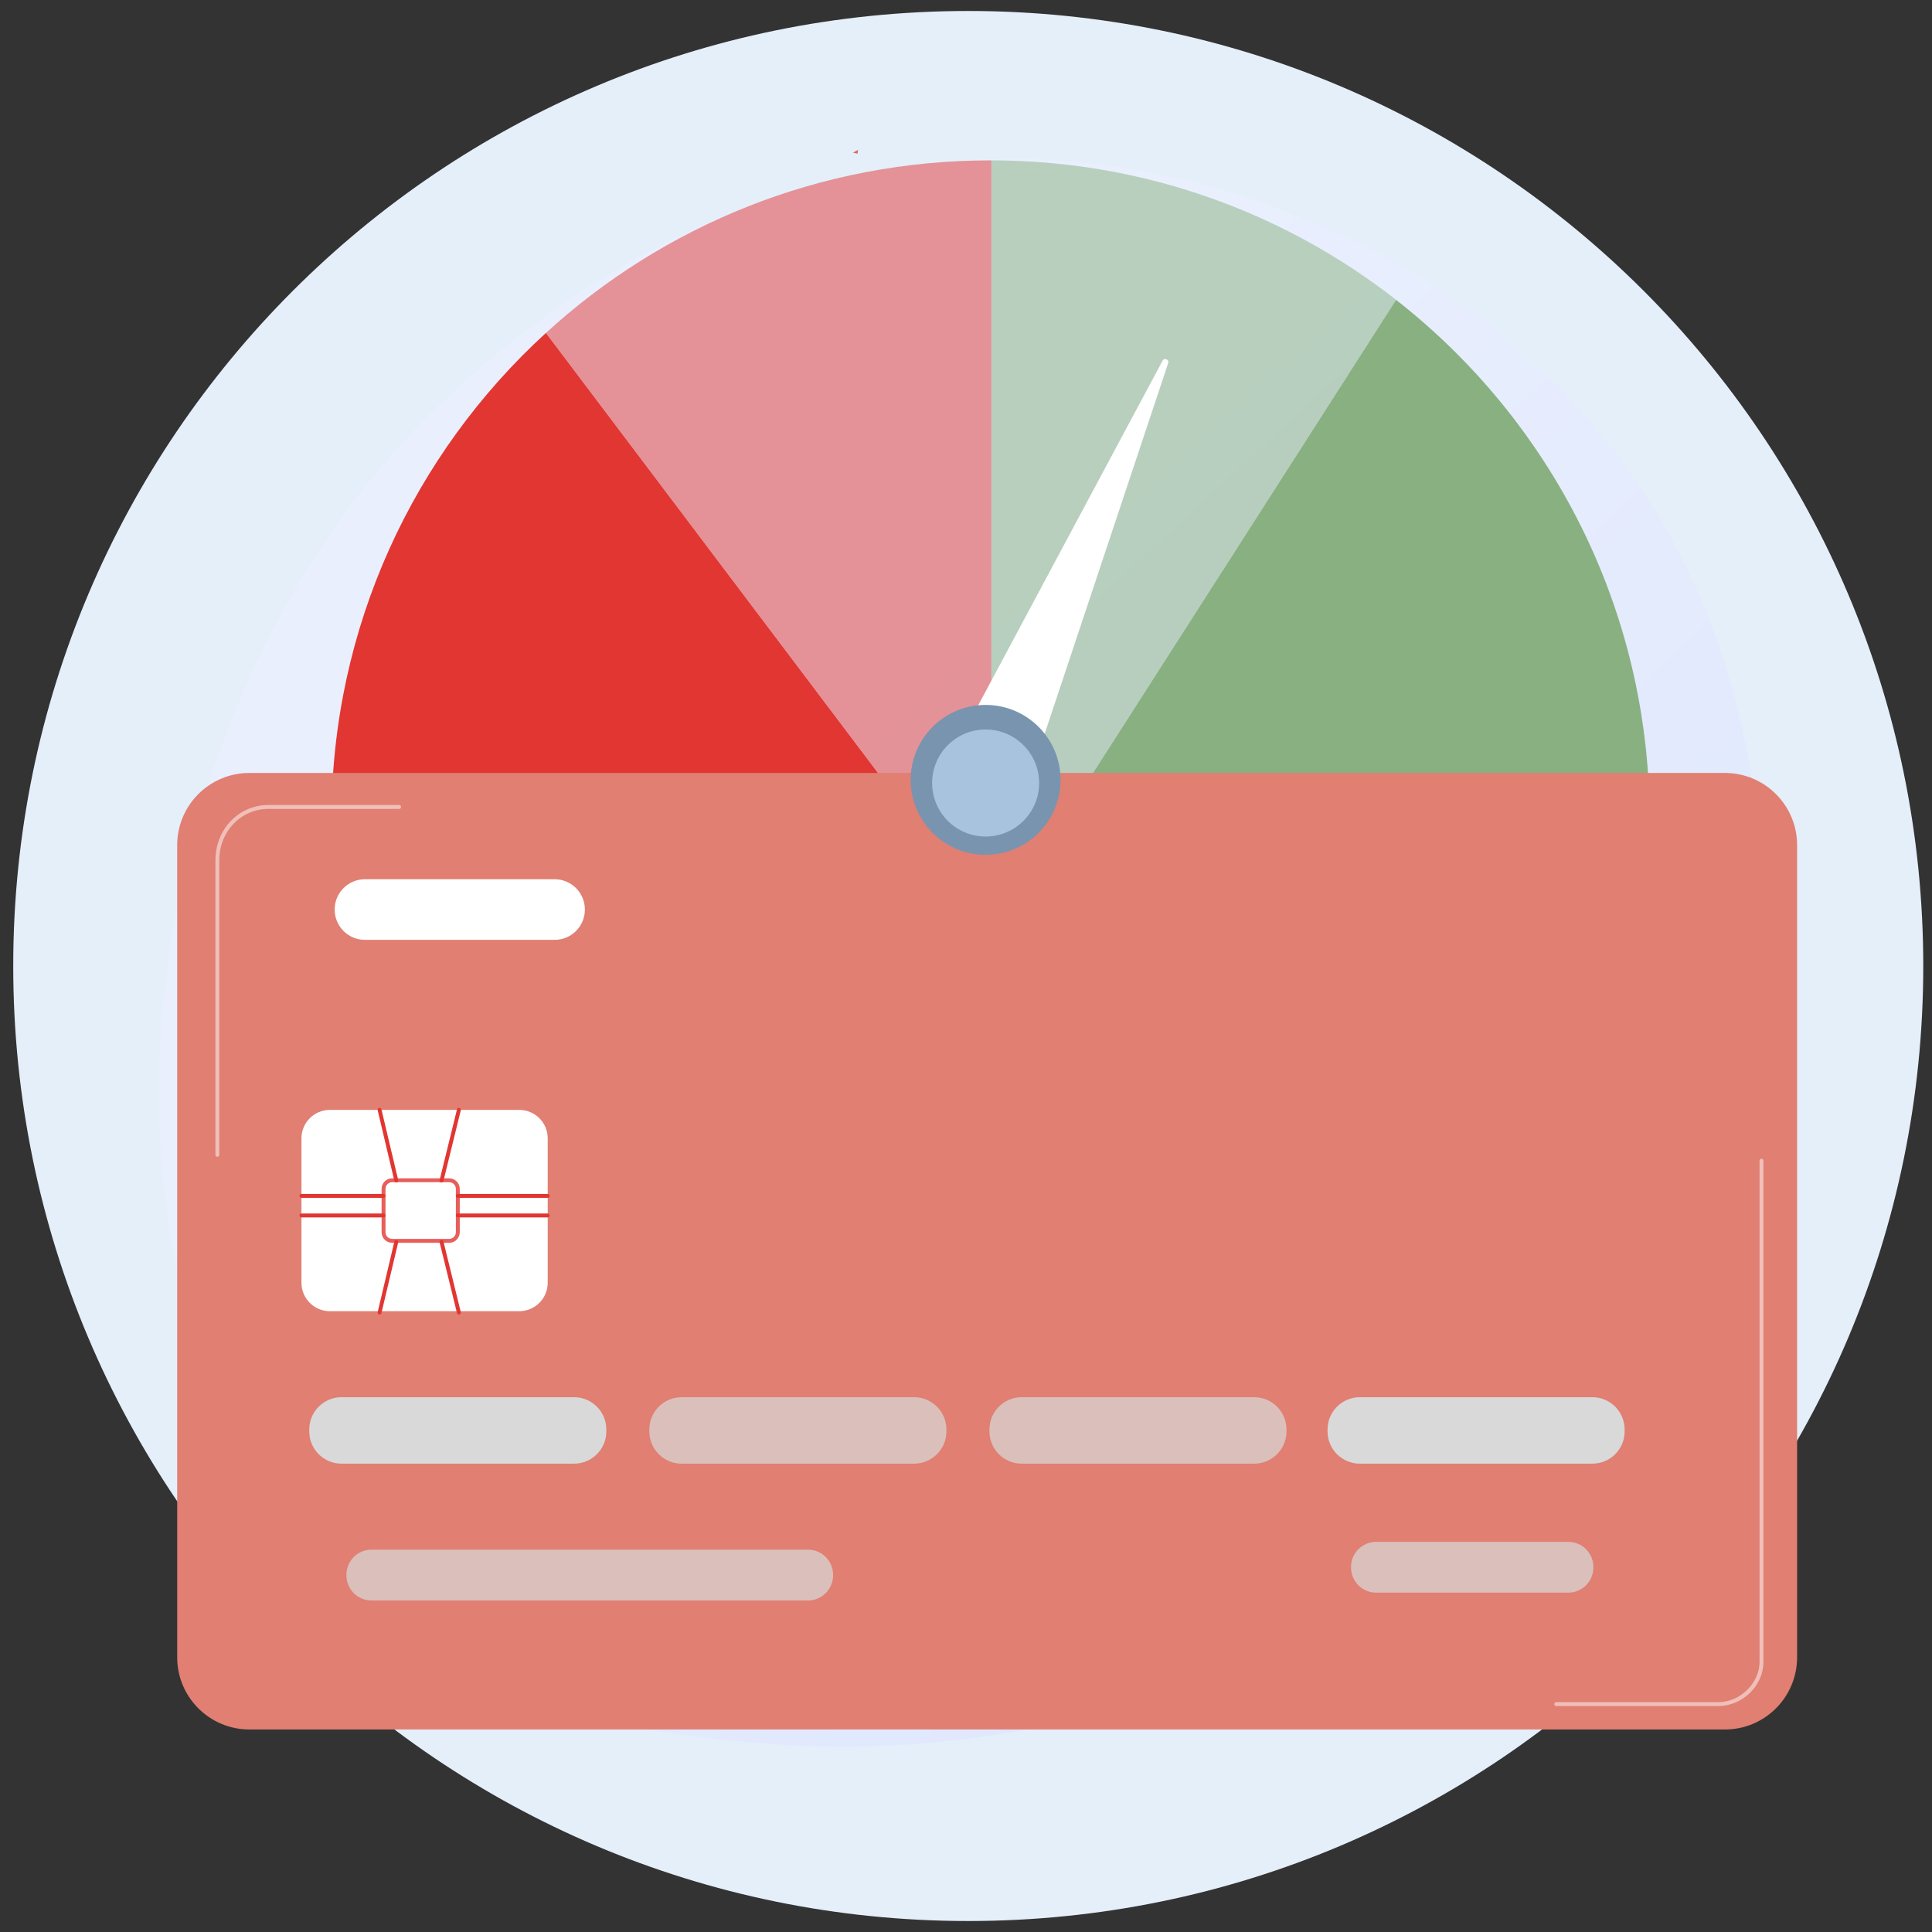 <svg width="73" height="73" viewBox="0 0 73 73" fill="none" xmlns="http://www.w3.org/2000/svg">
<rect x="0" y="0" width="73" height="73" fill="#333333" stroke="none"/>
<path d="M36.585 72.585C56.514 72.585 72.67 56.429 72.67 36.5C72.67 16.571 56.514 0.415 36.585 0.415C16.656 0.415 0.5 16.571 0.5 36.5C0.5 56.429 16.656 72.585 36.585 72.585Z" fill="#E4EFFA"/>
<g clip-path="url(#clip0_5088_1726)">
<path d="M64.013 46.681C57.879 60.842 41.687 66.924 29 65.887C25.536 65.604 18.566 65.034 13.124 59.951C2.673 50.19 4.283 29.787 14.287 17.774C15.576 16.227 24.494 5.863 38.391 6.001C48.566 6.103 55.707 11.78 56.575 12.487C57.672 13.38 60.092 15.503 62.273 18.871C67.396 26.784 67.847 37.832 64.013 46.681V46.681Z" fill="url(#paint0_linear_5088_1726)"/>
<path d="M33.938 31.293C33.938 30.979 33.983 30.675 34.064 30.386L20.627 12.581C15.648 17.134 12.525 23.681 12.525 30.96C12.525 31.173 12.528 31.376 12.534 31.598H33.953C33.944 31.497 33.938 31.396 33.938 31.293Z" fill="#E13632"/>
<path opacity="0.5" d="M37.284 27.948C37.343 27.948 37.401 27.95 37.459 27.953V6.059C37.449 6.059 37.438 6.059 37.428 6.059C30.953 6.059 25.056 8.53 20.627 12.581L34.064 30.386C34.46 28.98 35.751 27.948 37.284 27.948Z" fill="#E13632"/>
<path opacity="0.5" d="M40.516 30.426L52.75 11.329C48.532 8.033 43.225 6.066 37.459 6.059V27.952C38.929 28.028 40.148 29.053 40.515 30.426H40.516Z" fill="#89B081"/>
<path d="M52.75 11.33L40.516 30.427C40.59 30.703 40.63 30.994 40.63 31.294C40.63 31.396 40.624 31.498 40.615 31.598H62.322C62.328 31.376 62.33 31.174 62.33 30.96C62.33 22.986 58.581 15.887 52.75 11.33L52.75 11.33Z" fill="#89B081"/>
<path d="M65.176 29.206C66.682 29.206 67.903 30.427 67.903 31.933V62.62C67.903 64.127 66.682 65.348 65.176 65.348H9.423C7.916 65.348 6.695 64.127 6.695 62.62V31.933C6.695 30.427 7.916 29.206 9.423 29.206L65.176 29.206Z" fill="#E07F72"/>
<path opacity="0.5" d="M64.938 64.461H58.802C58.761 64.461 58.728 64.428 58.728 64.388C58.728 64.347 58.761 64.314 58.802 64.314H64.938C65.746 64.314 66.483 63.594 66.483 62.804V43.857C66.483 43.816 66.516 43.783 66.557 43.783C66.598 43.783 66.631 43.816 66.631 43.857V62.804C66.631 63.687 65.84 64.461 64.938 64.461H64.938Z" fill="white"/>
<path opacity="0.5" d="M8.214 43.709C8.173 43.709 8.14 43.676 8.14 43.635V32.502C8.14 31.332 9.021 30.416 10.147 30.416H15.082C15.122 30.416 15.155 30.449 15.155 30.49C15.155 30.531 15.122 30.564 15.082 30.564H10.147C9.104 30.564 8.287 31.415 8.287 32.502V43.635C8.287 43.676 8.254 43.709 8.213 43.709H8.214Z" fill="white"/>
<path d="M12.464 41.937H19.62C20.213 41.937 20.695 42.418 20.695 43.011V48.469C20.695 49.062 20.213 49.543 19.62 49.543H12.464C11.871 49.543 11.39 49.062 11.39 48.469V43.011C11.39 42.418 11.871 41.937 12.464 41.937Z" fill="white"/>
<path opacity="0.8" d="M16.972 46.959H14.818C14.597 46.959 14.418 46.779 14.418 46.558V44.922C14.418 44.701 14.597 44.522 14.818 44.522H16.972C17.193 44.522 17.372 44.701 17.372 44.922V46.558C17.372 46.779 17.192 46.959 16.972 46.959ZM14.818 44.669C14.679 44.669 14.566 44.782 14.566 44.922V46.558C14.566 46.698 14.679 46.811 14.818 46.811H16.972C17.111 46.811 17.225 46.698 17.225 46.558V44.922C17.225 44.783 17.111 44.669 16.972 44.669H14.818Z" fill="#E13632"/>
<path d="M14.492 45.26H11.39C11.349 45.26 11.316 45.227 11.316 45.186C11.316 45.145 11.349 45.112 11.39 45.112H14.492C14.533 45.112 14.566 45.145 14.566 45.186C14.566 45.227 14.533 45.26 14.492 45.26Z" fill="#E13632"/>
<path d="M14.492 45.999H11.39C11.349 45.999 11.316 45.966 11.316 45.925C11.316 45.884 11.349 45.851 11.39 45.851H14.492C14.533 45.851 14.566 45.884 14.566 45.925C14.566 45.966 14.533 45.999 14.492 45.999Z" fill="#E13632"/>
<path d="M20.695 45.26H17.297C17.257 45.26 17.224 45.227 17.224 45.186C17.224 45.145 17.257 45.112 17.297 45.112H20.695C20.736 45.112 20.769 45.145 20.769 45.186C20.769 45.227 20.736 45.26 20.695 45.26Z" fill="#E13632"/>
<path d="M20.695 45.999H17.297C17.257 45.999 17.224 45.966 17.224 45.925C17.224 45.884 17.257 45.851 17.297 45.851H20.695C20.736 45.851 20.769 45.884 20.769 45.925C20.769 45.966 20.736 45.999 20.695 45.999Z" fill="#E13632"/>
<path d="M14.974 44.68C14.941 44.68 14.91 44.657 14.902 44.623L14.27 41.953C14.26 41.913 14.285 41.874 14.325 41.864C14.364 41.855 14.404 41.88 14.413 41.919L15.046 44.59C15.055 44.629 15.031 44.669 14.991 44.678C14.985 44.68 14.979 44.68 14.974 44.68L14.974 44.68Z" fill="#E13632"/>
<path d="M16.683 44.68C16.677 44.68 16.671 44.679 16.666 44.678C16.626 44.668 16.602 44.628 16.611 44.589L17.267 41.918C17.277 41.879 17.317 41.854 17.357 41.864C17.396 41.874 17.42 41.914 17.411 41.953L16.755 44.624C16.747 44.657 16.716 44.68 16.683 44.68Z" fill="#E13632"/>
<path d="M14.342 49.669C14.336 49.669 14.33 49.668 14.325 49.667C14.285 49.658 14.26 49.618 14.27 49.578L14.902 46.908C14.911 46.868 14.951 46.844 14.991 46.853C15.031 46.862 15.055 46.902 15.046 46.942L14.413 49.612C14.405 49.646 14.375 49.669 14.341 49.669L14.342 49.669Z" fill="#E13632"/>
<path d="M17.339 49.669C17.306 49.669 17.276 49.647 17.267 49.613L16.611 46.943C16.602 46.903 16.626 46.863 16.666 46.853C16.705 46.843 16.745 46.868 16.755 46.907L17.411 49.578C17.42 49.617 17.396 49.657 17.357 49.667C17.351 49.669 17.345 49.669 17.339 49.669Z" fill="#E13632"/>
<path d="M21.691 52.793H12.904C12.23 52.793 11.685 53.339 11.685 54.013V54.085C11.685 54.758 12.23 55.304 12.904 55.304H21.691C22.364 55.304 22.91 54.758 22.91 54.085V54.013C22.91 53.339 22.364 52.793 21.691 52.793Z" fill="#D9D9D9"/>
<g opacity="0.71">
<path d="M34.54 52.793H25.754C25.08 52.793 24.534 53.339 24.534 54.013V54.085C24.534 54.758 25.08 55.304 25.754 55.304H34.54C35.214 55.304 35.76 54.758 35.76 54.085V54.013C35.76 53.339 35.214 52.793 34.54 52.793Z" fill="#D9D9D9"/>
</g>
<g opacity="0.71">
<path d="M47.391 52.793H38.604C37.931 52.793 37.385 53.339 37.385 54.013V54.085C37.385 54.758 37.931 55.304 38.604 55.304H47.391C48.064 55.304 48.61 54.758 48.61 54.085V54.013C48.61 53.339 48.064 52.793 47.391 52.793Z" fill="#D9D9D9"/>
</g>
<path d="M60.167 52.793H51.381C50.707 52.793 50.161 53.339 50.161 54.013V54.085C50.161 54.758 50.707 55.304 51.381 55.304H60.167C60.841 55.304 61.386 54.758 61.386 54.085V54.013C61.386 53.339 60.841 52.793 60.167 52.793Z" fill="#D9D9D9"/>
<g opacity="0.71">
<path d="M30.528 58.553H14.039C13.514 58.553 13.089 58.979 13.089 59.503V59.524C13.089 60.048 13.514 60.474 14.039 60.474H30.528C31.053 60.474 31.478 60.048 31.478 59.524V59.503C31.478 58.979 31.053 58.553 30.528 58.553Z" fill="#D9D9D9"/>
</g>
<g opacity="0.71">
<path d="M59.256 58.258H51.998C51.473 58.258 51.048 58.683 51.048 59.208V59.228C51.048 59.753 51.473 60.178 51.998 60.178H59.256C59.78 60.178 60.206 59.753 60.206 59.228V59.208C60.206 58.683 59.78 58.258 59.256 58.258Z" fill="#D9D9D9"/>
</g>
<path d="M20.957 33.222H13.787C13.156 33.222 12.646 33.733 12.646 34.363V34.371C12.646 35.001 13.156 35.512 13.787 35.512H20.957C21.588 35.512 22.099 35.001 22.099 34.371V34.363C22.099 33.733 21.588 33.222 20.957 33.222Z" fill="white"/>
<path d="M36.52 27.474L43.931 13.622C44.004 13.503 44.187 13.593 44.138 13.724L39.123 28.775L36.52 27.474Z" fill="white"/>
<path d="M37.241 32.299C38.805 32.299 40.073 31.031 40.073 29.467C40.073 27.903 38.805 26.635 37.241 26.635C35.677 26.635 34.409 27.903 34.409 29.467C34.409 31.031 35.677 32.299 37.241 32.299Z" fill="#7994AF"/>
<path d="M37.241 31.608C38.358 31.608 39.263 30.702 39.263 29.586C39.263 28.469 38.358 27.564 37.241 27.564C36.125 27.564 35.22 28.469 35.22 29.586C35.22 30.702 36.125 31.608 37.241 31.608Z" fill="#A8C3DD"/>
</g>
<path d="M32.42 5.665L32.402 5.807C32.342 5.792 32.29 5.78 32.23 5.769C32.295 5.733 32.352 5.696 32.42 5.665Z" fill="#D06E61"/>
<defs>
<linearGradient id="paint0_linear_5088_1726" x1="70.015" y1="74.023" x2="25.667" y2="26.156" gradientUnits="userSpaceOnUse">
<stop stop-color="#DAE3FE"/>
<stop offset="1" stop-color="#E9EFFD"/>
</linearGradient>
<clipPath id="clip0_5088_1726">
<rect width="62.212" height="60" fill="white" transform="translate(6 6)"/>
</clipPath>
</defs>
</svg>
